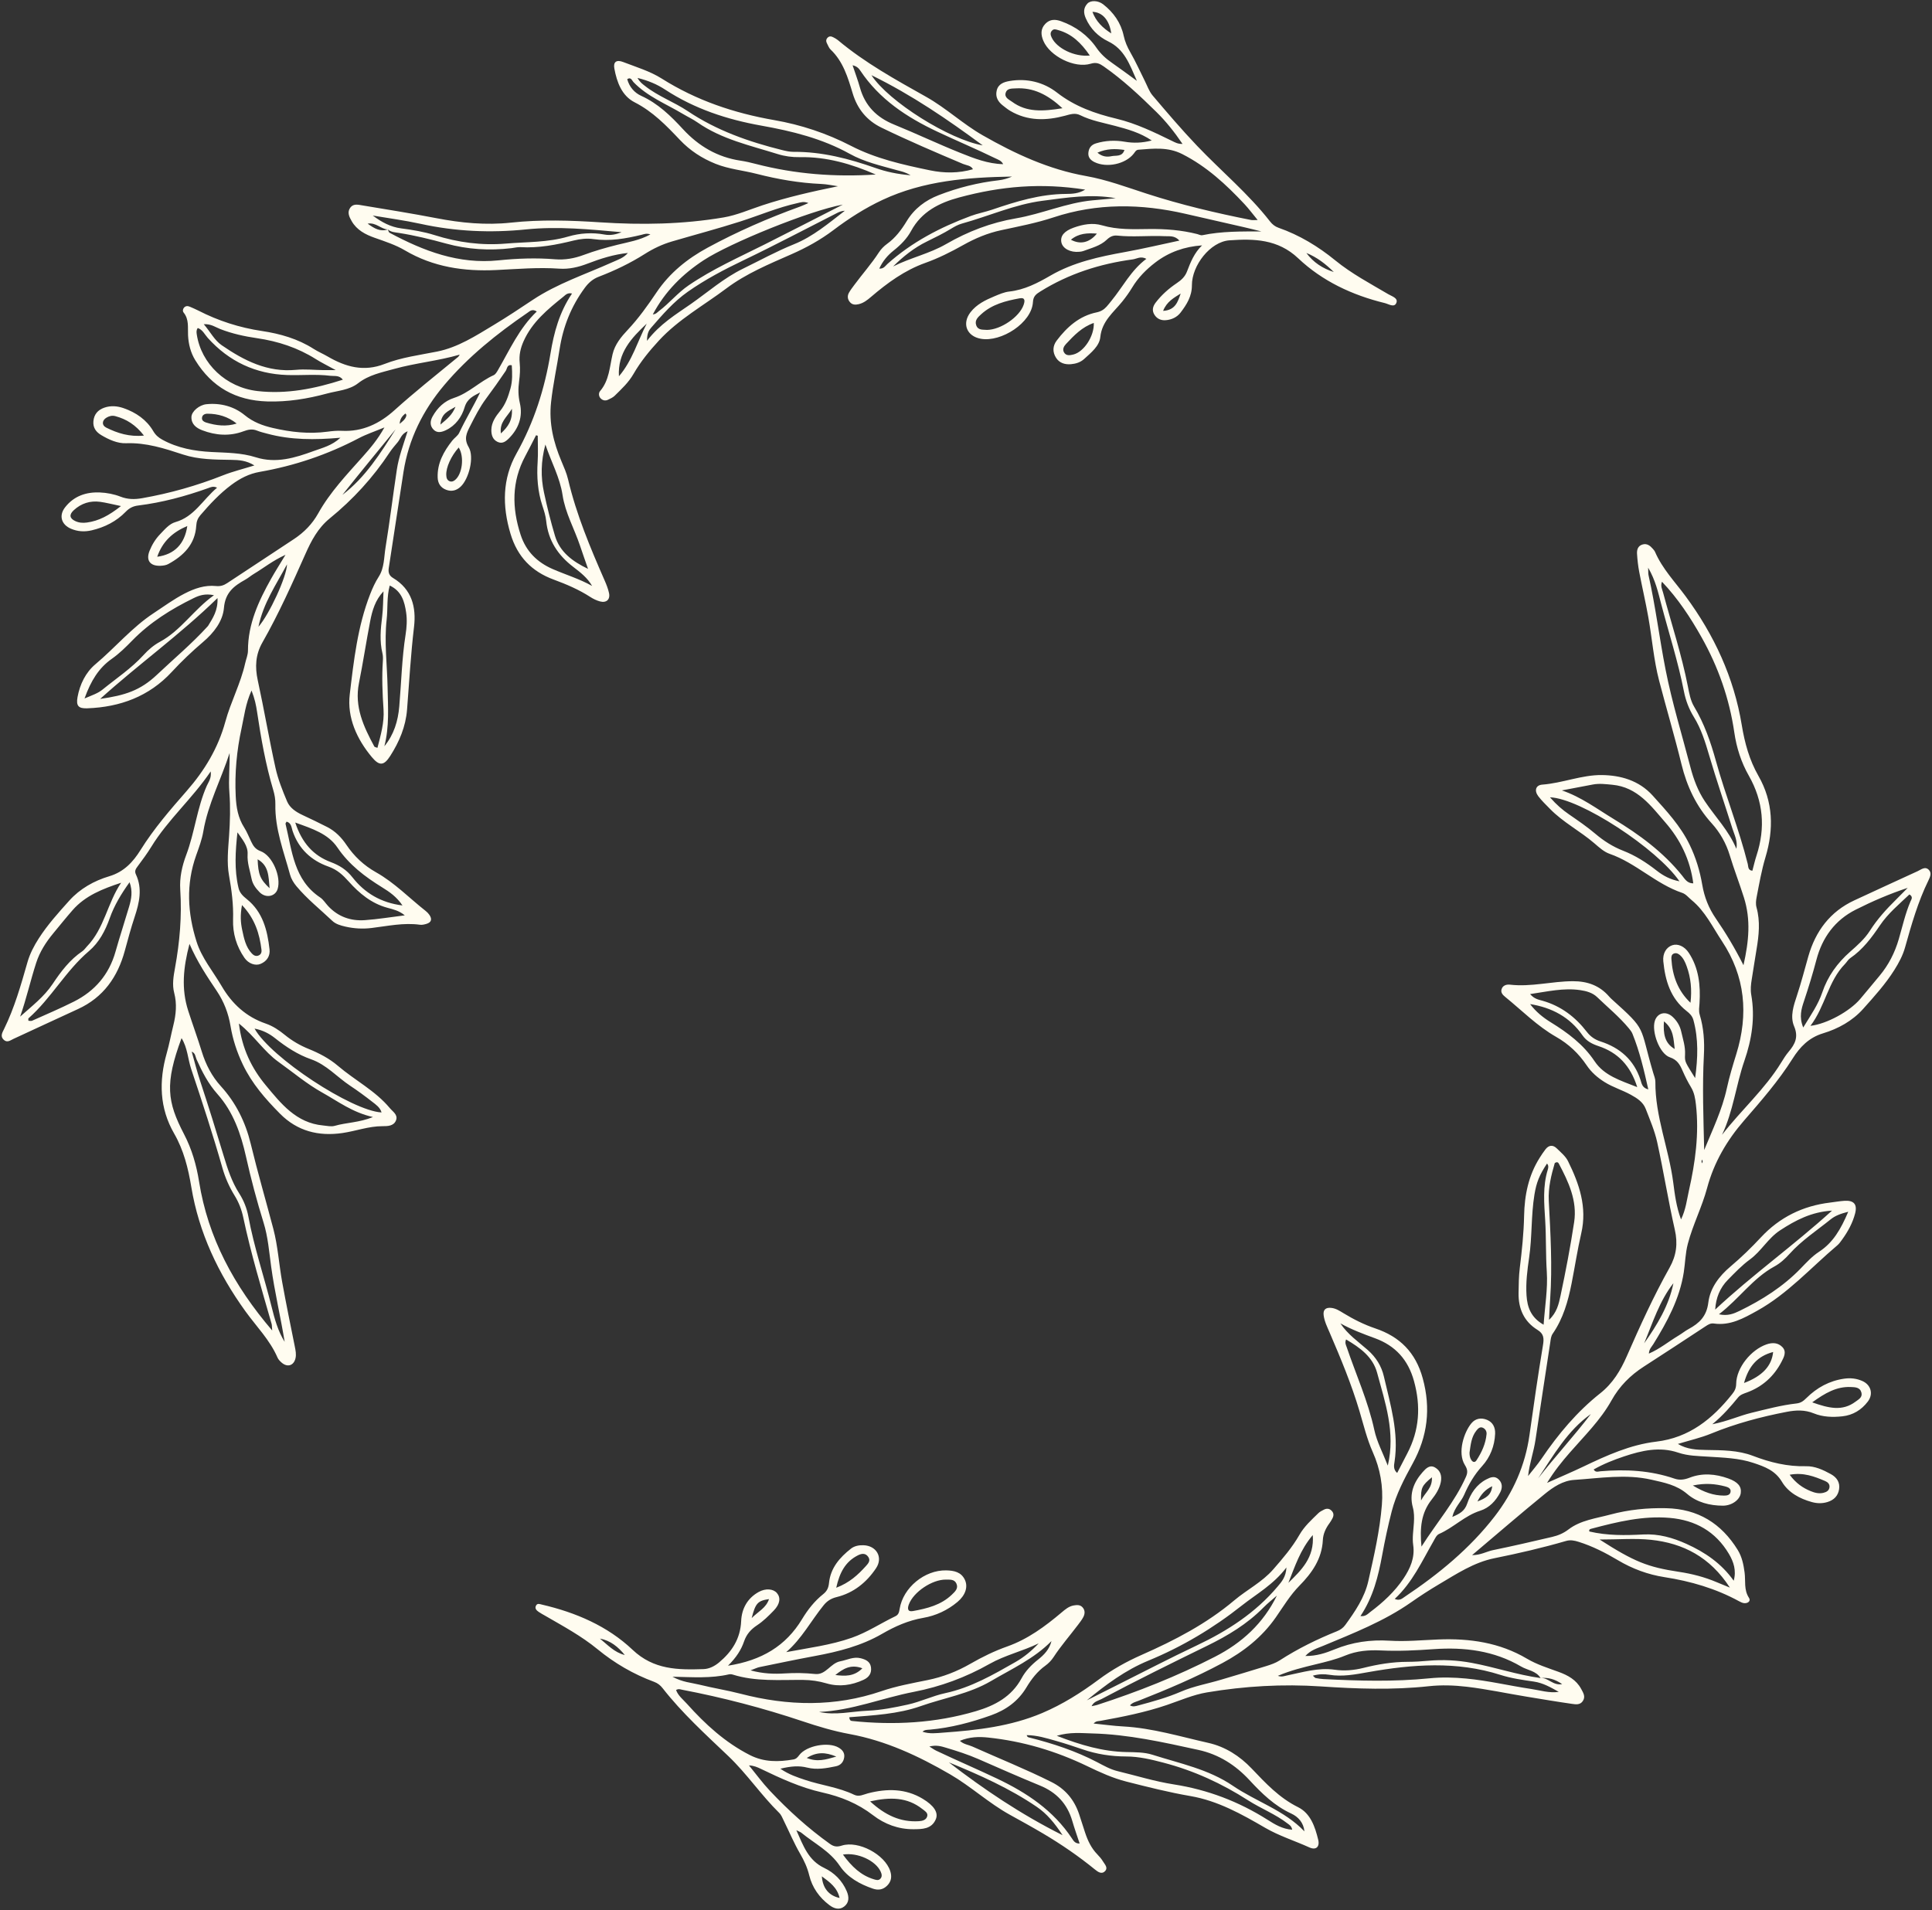<?xml version="1.0" encoding="UTF-8" standalone="no"?><svg xmlns="http://www.w3.org/2000/svg" xmlns:xlink="http://www.w3.org/1999/xlink" fill="#000000" height="663.8" preserveAspectRatio="xMidYMid meet" version="1" viewBox="-0.6 -0.4 671.2 663.8" width="671.2" zoomAndPan="magnify"><rect x="-0.6" y="-0.4" width="671.2" height="663.8" fill="#333333" stroke="none"/><g id="change1_1"><path d="M252.316,578.393c11.719-1.838,20.084-6.844,25.738-16.195c1.969-3.257,4.333-6.29,7.35-8.682 c1.303-1.033,1.836-2.198,2-3.841c0.523-5.226,3.709-8.88,7.631-11.955c1.2-0.941,2.758-1.238,4.34-1.187 c4.531,0.147,6.892,4.219,4.381,7.98c-3.313,4.963-7.835,8.597-13.696,10.037c-1.967,0.483-3.327,1.378-4.483,2.799 c-4.381,5.388-7.629,11.664-13.032,16.33c7.747-1.472,15.432-2.412,22.783-4.996c5.372-1.888,10.066-5.048,15.141-7.478 c1.099-0.526,1.294-1.397,1.481-2.554c1.198-7.406,8.686-13.535,16.17-13.38c2.7,0.056,5.234,0.545,6.507,3.31 c1.128,2.451,0.169,5.338-2.579,7.65c-3.452,2.904-7.551,4.79-11.889,5.538c-5.219,0.901-9.819,2.948-14.312,5.551 c-7.217,4.181-15.168,6.189-23.29,7.697c-6.435,1.194-12.844,2.535-19.255,3.853c-0.87,0.179-1.69,0.602-3.155,1.141 c4.34,1.184,8.165,1.303,11.987,1.061c3.513-0.223,6.986-0.156,10.492,0.205c3.713,0.382,5.284-3.765,8.702-4.415 c2.366-0.45,4.605-1.703,7.103-1.057c1.646,0.426,3.248,1.075,3.549,3.09c0.317,2.119-0.721,3.54-2.542,4.385 c-4.141,1.923-8.484,2.557-12.898,1.256c-2.671-0.788-5.346-1.18-8.098-1.202c-8.211-0.066-16.48,0.661-24.507-1.863 c-0.419-0.132-0.928-0.154-1.356-0.056c-6.158,1.409-12.409,0.972-19.555,0.801c3.485,1.933,6.568,2.07,9.446,2.785 c4.721,1.173,9.549,1.923,14.256,3.145c16.423,4.264,32.69,4.637,48.964-0.925c5.161-1.764,10.609-2.742,15.975-3.835 c5.289-1.078,10.204-2.976,14.864-5.664c4.092-2.36,8.326-4.43,12.795-6.013c7.158-2.536,13.148-6.966,18.877-11.805 c1.279-1.08,2.551-2.181,4.304-2.466c1.094-0.178,2.158-0.237,2.971,0.657c0.945,1.038,0.873,2.263,0.28,3.403 c-0.488,0.937-1.155,1.789-1.795,2.638c-2.844,3.772-5.964,7.331-8.559,11.299c-0.738,1.128-1.745,2.169-2.841,2.955 c-2.8,2.008-4.838,4.671-6.56,7.542c-2.896,4.829-7.141,7.853-12.306,9.698c-6.898,2.463-13.947,4.331-21.279,4.983 c-0.849,0.075-1.782-0.005-2.522,0.716c2.427,0.843,4.881,0.487,7.289,0.314c11.703-0.841,23.322-2.154,34.276-6.799 c7.057-2.993,13.511-7.059,19.614-11.608c4.689-3.495,9.693-6.279,15.006-8.625c11.447-5.053,22.464-10.772,32.135-18.932 c4.39-3.704,9.639-6.303,13.531-10.76c3.32-3.802,6.587-7.615,9.092-11.989c1.71-2.986,4.197-5.208,6.587-7.547 c0.53-0.518,1.25-0.863,1.922-1.21c0.874-0.45,1.754-0.46,2.539,0.243c0.955,0.854,0.954,1.838,0.367,2.884 c-0.296,0.528-0.589,1.066-0.95,1.55c-1.307,1.75-2.222,3.72-2.325,5.867c-0.315,6.559-3.798,11.469-8.144,15.885 c-3.245,3.298-5.589,7.244-8.19,10.981c-4.839,6.949-11.24,11.954-18.566,15.888c-9.404,5.05-19.225,9.197-29.145,13.113 c-0.963,0.38-2.031,0.564-2.973,1.585c1.051,0.625,2.025,0.269,2.918,0.03c5.001-1.34,9.984-2.714,14.762-4.775 c4.486-1.935,9.324-2.769,13.984-4.168c5.247-1.575,10.505-3.111,15.733-4.748c1.591-0.498,3.229-1.064,4.615-1.958 c6.298-4.064,12.977-7.354,19.918-10.139c1.162-0.466,2.133-1.141,2.875-2.163c3.414-4.702,6.719-9.54,8.01-15.264 c1.974-8.747,3.993-17.494,4.712-26.49c0.513-6.416-0.585-12.509-3.145-18.272c-2.059-4.636-3.21-9.485-4.639-14.296 c-2.773-9.333-6.517-18.332-10.362-27.274c-0.845-1.966-1.811-3.889-2.087-6.018c-0.253-1.952,0.723-2.801,2.707-2.569 c1.561,0.183,2.837,1.016,4.148,1.814c3.516,2.14,7.16,3.984,11.092,5.311c8.498,2.868,14.011,8.324,16.479,17.34 c2.876,10.505,1.665,20.197-3.467,29.549c-2.939,5.356-5.785,10.752-7.313,16.687c-1.29,5.008-2.369,10.08-3.306,15.168 c-1.357,7.372-3.119,14.573-7.552,21.213c1.762,0.241,2.6-0.809,3.46-1.452c4.414-3.305,8.487-7.083,11.527-11.64 c2.235-3.35,3.99-7.118,3.335-11.587c-0.369-2.519,0.09-5.167,0.246-7.753c0.11-1.83,0.108-3.59-0.388-5.418 c-1.27-4.682,0.351-8.695,3.436-12.183c1.103-1.247,2.456-2.667,4.309-1.591c1.897,1.102,2.435,2.975,1.977,5.145 c-0.488,2.313-1.757,4.232-3.165,6.012c-3.662,4.631-4.155,9.883-3.536,16.326c5.443-8.556,11.638-15.613,15.448-24.243 c0.677-1.534,0.582-2.574-0.353-4.07c-2.738-4.384-0.252-11.54,2.26-14.55c1.429-1.713,3.452-2.002,5.434-1.176 c2.05,0.854,2.885,2.687,2.797,4.832c-0.175,4.262-1.735,8.18-4.514,11.232c-2.734,3.003-4.676,6.362-6.238,9.97 c-1.086,2.508-3.338,4.344-4.121,7.697c2.588-1.108,4.285-2.026,5.182-4.668c1.173-3.456,3.187-6.586,6.659-8.387 c1.412-0.733,2.86-1.311,4.222-0.029c1.426,1.341,1.371,3.035,0.546,4.613c-1.529,2.925-3.759,5.317-6.93,6.32 c-5.338,1.688-9.219,5.841-14.234,8.045c-0.96,0.422-1.41,1.543-1.95,2.479c-4.02,6.973-7.337,14.406-13.503,20.106 c1.68,0.789,2.599-0.145,3.55-0.782c11.711-7.839,22.551-16.717,31.197-27.916c6.411-8.304,10.594-17.712,12.068-28.233 c1.458-10.407,2.961-20.811,4.681-31.177c0.397-2.392,0.348-3.981-1.902-5.37c-4.696-2.9-6.66-7.373-6.571-12.785 c0.048-2.894,0.069-5.807,0.421-8.673c0.744-6.056,1.381-12.11,1.506-18.216c0.145-7.12,1.512-13.932,5.371-20.063 c0.647-1.028,1.32-2.047,2.063-3.007c1.158-1.496,2.581-1.62,3.909-0.322c1.412,1.38,3.065,2.727,3.911,4.435 c3.903,7.883,6.702,15.991,4.603,25.064c-1.337,5.778-2.215,11.66-3.369,17.482c-1.218,6.146-2.915,12.135-6.528,17.377 c-0.658,0.955-0.704,1.964-0.862,3.011c-1.707,11.286-3.475,22.562-5.132,33.855c-0.617,4.204-2.091,8.18-2.587,12.634 c1.575-2.017,3.269-3.953,4.704-6.065c5.771-8.492,12.311-16.316,20.376-22.699c4.366-3.455,7.06-7.947,9.203-12.844 c4.58-10.465,9.305-20.857,14.891-30.828c2.349-4.192,2.896-8.35,1.812-13.129c-2.288-10.089-3.908-20.328-6.128-30.434 c-0.872-3.968-2.521-7.781-3.993-11.597c-0.922-2.389-3.018-3.713-5.199-4.912c-2.935-1.613-6.169-2.567-9.037-4.355 c-2.51-1.564-4.633-3.422-6.284-5.867c-2.77-4.102-6.252-7.397-10.6-9.874c-6.533-3.722-11.814-9.102-17.599-13.811 c-0.81-0.66-1.713-1.462-1.371-2.689c0.407-1.457,1.813-1.77,2.951-1.638c7.367,0.855,14.557-1.192,21.871-1.202 c5.031-0.007,9.264,1.499,12.58,5.352c0.298,0.346,0.63,0.666,0.969,0.972c12.349,11.111,9.384,8.774,14.328,25.523 c0.301,1.02,0.758,2.064,0.75,3.094c-0.091,12.049,4.673,23.228,6.205,34.984c0.544,4.176,1.05,8.379,2.708,12.847 c1.676-3.45,2.017-6.797,2.737-10c2.215-9.841,3.591-19.76,2.442-29.904c-0.245-2.165-0.574-4.161-1.723-6.053 c-1.105-1.818-2.064-3.74-2.916-5.691c-0.926-2.12-1.81-3.797-4.42-4.684c-3.602-1.224-6.413-8.945-5.213-12.673 c0.903-2.806,3.838-3.537,6.164-1.392c1.462,1.349,2.536,3.068,2.981,5.05c0.597,2.659,1.49,5.242,1.346,8.069 c-0.132,2.59,0.055,2.6,3.502,8.166c0.967-6.99,1.193-13.557-0.585-20.125c-0.401-1.48-1.29-2.324-2.379-3.177 c-5.604-4.391-7.433-10.592-8.092-17.278c-0.271-2.753,1.055-4.87,3.066-5.564c1.938-0.669,4.268,0.306,5.787,2.616 c3.513,5.341,4.106,11.346,3.73,17.52c-0.082,1.35-0.35,2.59,0.076,4.01c1.369,4.561,1.699,9.275,1.445,14.027 c-0.585,10.961-0.157,21.924,0.101,32.972c2.899-7.065,6.238-13.949,7.871-21.458c0.875-4.023,2.066-7.943,3.282-11.869 c4.287-13.835,3.141-26.998-4.994-39.277c-3.263-4.926-5.817-10.37-10.515-14.232c-1.058-0.869-2.01-2.093-3.23-2.503 c-9.202-3.088-16.108-10.407-25.273-13.587c-1.936-0.672-3.636-2.227-5.241-3.612c-4.961-4.281-10.898-7.299-15.499-12.031 c-1.381-1.421-2.84-2.794-4.031-4.365c-1.467-1.935-0.912-3.862,1.385-4.036c7.02-0.532,13.761-3.406,20.669-3.327 c6.429,0.073,12.882,1.8,17.704,7.154c4.799,5.328,9.641,10.504,12.825,17.08c2.16,4.46,3.555,9.078,4.372,13.889 c0.726,4.278,2.249,8.129,4.714,11.716c3.416,4.973,6.542,10.141,9.613,16.24c1.883-8.39,2.59-15.811,0.152-23.528 c-1.557-4.929-3.432-9.743-4.927-14.688c-1.252-4.139-3.388-7.924-6.247-11.073c-5.39-5.935-8.638-12.853-10.508-20.512 c-2.383-9.761-5.257-19.39-7.785-29.104c-1.868-7.182-2.445-14.693-3.746-22.031c-0.929-5.241-2.15-10.429-3.147-15.658 c-0.398-2.088-0.641-4.218-0.773-6.341c-0.088-1.411,0.288-2.786,1.913-3.258c1.553-0.45,2.625,0.408,3.565,1.485 c0.299,0.343,0.616,0.705,0.793,1.115c2.518,5.824,6.898,10.365,10.593,15.373c9.921,13.445,16.805,28.237,19.522,44.777 c1.024,6.234,2.644,12.16,5.789,17.652c5.178,9.043,5.363,18.553,2.443,28.282c-1.363,4.539-2.165,9.187-3.062,13.821 c-0.233,1.203-0.376,2.414-0.041,3.626c1.336,4.833,0.825,9.664,0.011,14.502c-0.581,3.457-1.094,6.925-1.661,10.385 c-0.298,1.816-0.5,3.641-0.182,5.461c1.377,7.87,0.2,15.455-2.381,22.917c-2.923,8.452-3.858,17.5-7.779,25.746 c6.67-8.635,14.898-15.853,20.581-25.152c0.792-1.296,1.61-2.599,2.586-3.756c2.219-2.63,3.468-5.096,1.878-8.827 c-1.468-3.444-0.155-7.238,0.998-10.71c1.489-4.482,2.651-9.048,3.946-13.581c2.5-8.756,7.549-15.557,16.013-19.474 c7.324-3.389,14.646-6.782,21.987-10.136c1.187-0.542,2.498-1.716,3.768-0.541c1.2,1.11,0.554,2.538-0.064,3.802 c-3.632,7.42-5.875,15.32-8.099,23.233c-0.787,2.801-2.162,5.372-3.709,7.831c-3.099,4.927-7.001,9.236-10.854,13.547 c-3.735,4.178-8.681,6.898-13.914,8.478c-4.98,1.504-8.075,4.801-10.581,8.772c-4.91,7.777-10.905,14.655-16.897,21.563 c-5.959,6.871-10.437,14.529-12.818,23.419c-1.767,6.598-4.946,12.726-6.697,19.38c-0.87,3.305-0.895,6.605-1.405,9.892 c-1.434,9.232-5.781,17.221-10.601,25.014c-0.553,0.894-1.426,1.619-1.527,3.251c3.893-1.676,6.965-4.273,10.358-6.296 c1.175-0.7,2.244-1.587,3.444-2.236c3.721-2.012,6.267-4.424,6.849-9.201c0.615-5.04,3.748-9.191,7.742-12.557 c3.729-3.143,7.218-6.544,10.556-10.125c6.47-6.942,14.533-10.921,23.976-12.057c1.66-0.199,3.311-0.503,4.976-0.614 c3.303-0.222,4.58,1.191,3.742,4.409c-0.849,3.263-2.461,6.221-4.438,8.959c-0.534,0.74-1.062,1.528-1.749,2.108 c-9.16,7.735-17.207,16.826-27.864,22.74c-4.695,2.606-9.341,5.236-15.019,4.416c-1.167-0.169-2.023,0.404-2.933,1.001 c-7.121,4.68-14.237,9.367-21.403,13.979c-4.701,3.026-8.476,6.816-11.227,11.756c-3.807,6.836-9.408,12.301-14.503,18.148 c-2.682,3.078-5.273,6.242-7.877,10.495c4.66-2.084,8.663-3.773,12.577-5.646c8.122-3.885,16.326-7.612,25.359-8.686 c11.449-1.361,19.511-7.889,26.354-16.484c0.841-1.057,1.393-2.022,1.413-3.615c0.072-5.599,5.185-11.853,10.548-13.698 c2.09-0.719,4.012-0.59,5.489,0.933c1.564,1.613,0.565,3.478-0.273,5.093c-2.631,5.072-6.634,8.695-11.999,10.671 c-1.168,0.43-2.273,0.741-3.098,1.739c-2.518,3.048-5.055,6.08-8.965,9.32c5.405-1.067,9.385-2.956,13.621-3.98 c5.182-1.253,10.326-2.648,15.628-3.243c1.516-0.17,2.416-0.862,3.43-1.869c3.654-3.63,7.999-6.018,13.17-6.748 c2.167-0.306,4.274-0.075,6.266,0.808c3.012,1.335,3.914,4.529,1.907,7.157c-2.209,2.893-5.129,4.711-8.839,5.118 c-3.387,0.372-6.804,0.251-9.916-1.021c-3.162-1.293-6.228-1.146-9.373-0.541c-8.984,1.727-17.781,4.072-26.28,7.556 c-3.632,1.489-7.516,2.362-11.578,3.604c3.213,1.911,6.531,2.039,9.834,2.092c5.498,0.088,11.076,0.069,16.243,2.046 c5.988,2.291,11.98,3.765,18.447,3.606c3.03-0.074,5.928,1.255,8.632,2.749c2.079,1.148,3.209,2.886,2.858,5.224 c-0.341,2.276-1.753,3.772-4.053,4.473c-1.836,0.56-3.625,0.501-5.406,0.011c-4.247-1.169-8.168-3.3-10.382-7.019 c-2.377-3.993-6.03-5.282-9.89-6.575c-5.118-1.715-10.476-1.844-15.796-2.187c-3.486-0.225-6.979-0.246-10.368-1.396 c-6.418-2.178-12.686-0.738-18.801,1.308c-3.577,1.197-7.125,2.589-10.565,4.539c0.637,1.159,1.612,0.688,2.354,0.625 c8.733-0.746,17.339-0.304,25.711,2.557c1.797,0.614,3.415,0.396,5.266-0.324c4.428-1.723,9-1.326,13.423,0.267 c3.395,1.223,4.652,2.829,4.339,5.1c-0.319,2.322-3.092,4.362-6.216,4.359c-4.549-0.004-9.001-1.172-12.37-4.055 c-3.715-3.18-8.039-3.966-12.42-4.968c-8.948-2.046-17.918-0.522-26.862,0.068c-3.916,0.258-7.253,2.473-10.184,4.861 c-8.37,6.82-16.54,13.886-25.29,21.279c2.984,0.017,5.041-1.283,7.272-1.738c6.86-1.401,13.683-2.991,20.503-4.583 c2.045-0.477,3.921-1.229,5.699-2.591c4.231-3.238,9.553-3.838,14.527-5.179c6.353-1.712,12.835-2.365,19.451-2.217 c11.048,0.248,19.144,5.283,24.847,14.521c1.472,2.384,2.018,5.113,2.376,7.817c0.392,2.961-0.318,6.024,1.534,8.831 c0.713,1.08-0.4,1.965-1.725,1.816c-0.584-0.066-1.17-0.354-1.7-0.643c-8.114-4.435-16.823-6.971-25.928-8.386 c-5.758-0.895-11.162-2.895-16.203-5.894c-4.321-2.571-8.782-4.855-13.623-6.375c-1.523-0.478-2.875-0.746-4.42-0.295 c-8.184,2.386-16.482,4.293-24.838,5.983c-7.158,1.448-13.169,5.457-19.317,9.093c-3.273,1.936-6.474,4.012-9.588,6.196 c-9.439,6.62-20.082,10.768-30.616,15.166c-2.025,0.846-4.272,1.428-6.178,3.523c3.882,0.04,7.085-1.038,10.115-2.282 c6.202-2.546,12.493-3.441,19.2-3.029c5.604,0.344,11.266-0.208,16.9-0.431c10.852-0.429,21.256,1.044,30.806,6.693 c3.415,2.02,7.233,3.207,10.957,4.563c3.204,1.167,6.145,2.755,7.841,5.919c0.708,1.321,1.632,2.678,0.564,4.244 c-0.959,1.406-2.485,1.137-3.766,0.954c-5.277-0.751-10.532-1.653-15.793-2.51c-6.915-1.126-13.765-2.618-20.736-3.436 c-4.416-0.518-8.804-0.663-13.222-0.183c-12.48,1.356-24.966,0.911-37.449,0.07c-13.288-0.895-26.512-0.119-39.606,2.078 c-4.746,0.796-9.301,2.798-13.903,4.366c-7.527,2.563-15.287,4.108-23.086,5.516c-0.718,0.13-1.539-0.01-2.374,0.934 c3.58,0.36,6.924,0.826,10.284,1.011c10.109,0.555,19.756,3.511,29.536,5.705c5.894,1.322,10.924,4.542,15.127,8.964 c4.827,5.078,9.555,10.151,16.062,13.372c4.34,2.149,5.918,6.819,7.012,11.333c0.597,2.464-0.76,3.71-3.042,2.675 c-5.122-2.324-10.524-4.001-15.421-6.849c-8.175-4.753-16.451-9.377-25.922-11.007c-7.516-1.293-14.884-3.156-22.26-5.033 c-4.757-1.211-9.159-3.223-13.559-5.346c-10.919-5.268-22.414-8.696-34.49-9.958c-3.166-0.331-6.4-0.267-9.8,1.14 c1.346,1.245,2.971,1.364,4.346,1.981c9.162,4.107,18.492,7.834,27.48,12.338c4.777,2.394,7.882,6.1,9.575,11.082 c0.736,2.165,1.392,4.356,2.118,6.525c0.925,2.766,2.142,5.367,4.216,7.502c0.74,0.762,1.455,1.585,1.997,2.49 c0.591,0.987,1.783,2.123,0.793,3.264c-1.194,1.375-2.542,0.384-3.601-0.477c-5.677-4.622-11.695-8.753-17.987-12.478 c-3.798-2.248-7.665-4.384-11.531-6.515c-7.361-4.056-13.549-9.858-20.785-14.062c-10.956-6.365-22.336-11.692-34.978-14.012 c-5.514-1.012-10.952-2.647-16.279-4.432c-13.738-4.605-27.712-8.251-41.935-10.971c-0.584-0.112-1.166-0.401-2.02,0.116 c0.725,2.002,2.461,3.317,3.801,4.814c6.328,7.068,13.241,13.405,21.826,17.78c4.942,2.519,9.939,2.426,15.122,1.533 c0.951-0.164,1.432-0.695,2.035-1.498c2.529-3.367,10.217-4.728,13.737-2.598c1.235,0.748,2.119,1.763,1.889,3.358 c-0.247,1.71-1.281,2.776-2.917,3.112c-3.286,0.674-6.581,1.295-9.955,0.446c-2.828-0.711-5.643-0.498-9.308,0.397 c3.074,2.079,5.861,2.966,8.612,3.889c5.625,1.888,11.623,2.547,17.032,5.161c1.715,0.829,3.237-0.103,4.843-0.515 c6.549-1.678,12.967-1.705,18.982,1.916c3.868,2.329,5.516,4.772,4.541,7.093c-1.459,3.473-4.746,3.459-7.785,3.478 c-5.205,0.032-9.991-1.753-14.006-4.85c-5.328-4.11-11.251-6.489-17.709-7.938c-7.476-1.678-14.393-4.874-21.258-8.174 c-1.209-0.581-2.431-1.135-4.154-1.212c2.413,2.951,4.663,6.055,7.272,8.822c6.389,6.776,13.262,13.026,20.863,18.458 c1.412,1.009,2.504,1.091,4.131,0.579c5.778-1.818,14.919,3.095,16.796,8.809c0.627,1.908,0.422,3.608-1.012,5.064 c-1.428,1.449-3.081,1.749-5.027,1.082c-4.584-1.571-8.811-3.938-11.484-7.92c-3.454-5.145-8.816-7.778-13.351-11.497 c-0.308-0.253-0.723-0.374-1.73-0.877c2.452,5.47,4.166,10.492,9.693,13.112c3.457,1.639,6.229,4.373,7.803,8.053 c0.853,1.994,0.933,3.971-0.912,5.377c-1.705,1.3-3.566,0.64-5.084-0.5c-3.514-2.64-5.998-6.132-7.028-10.384 c-0.659-2.717-1.764-5.075-3.15-7.473c-2.128-3.681-3.786-7.633-5.671-11.456c-0.468-0.949-0.868-2.024-1.596-2.74 c-6.306-6.208-11.25-13.617-17.675-19.737c-7.946-7.567-16.09-14.963-22.88-23.66c-0.748-0.958-1.676-1.692-2.891-2.141 c-7.202-2.661-13.764-6.482-19.686-11.35c-5.569-4.577-11.875-7.965-18.062-11.557c-0.79-0.459-1.608-0.876-2.357-1.394 c-0.766-0.53-1.497-1.212-0.921-2.246c0.475-0.852,1.271-0.478,2.014-0.305c11.763,2.733,22.774,7.429,31.519,15.717 c7.337,6.953,15.788,6.998,24.65,6.701c1.956-0.066,3.84-1.024,5.38-2.31c4.485-3.748,7.414-8.256,7.682-14.387 c0.188-4.289,2.151-7.912,6.07-10.098c2.427-1.353,5.071-1.118,6.336,0.345c1.392,1.611,1.126,3.817-1.066,6.092 c-1.792,1.86-3.678,3.718-5.818,5.128c-2.163,1.425-3.666,3.154-4.489,5.541C256.899,572.886,255.218,575.521,252.316,578.393z M534.676,582.701c2.563-0.255,4.193,2.693,7.439,2.095c-2.577-1.777-4.916-2.367-7.5-2.111c-1.544-2.525-4.503-2.677-6.76-4.004 c-9.422-5.537-19.724-6.787-30.4-6.036c-6.078,0.428-12.155,0.742-18.251,0.449c-4.287-0.206-8.458,0.109-12.527,1.803 c-3.219,1.34-6.644,2.155-10.054,2.987c-4.348,1.06-8.733,2.09-13.286,4.037c1.399,0.481,2.234,0.062,3.113-0.116 c5.496-1.113,10.918-2.831,16.654-2.012c3.358,0.479,6.691,0.19,9.963-0.631c5.033-1.263,10.109-2.104,15.318-2.112 c2.431-0.003,4.869-0.158,7.291-0.376c5.038-0.453,10.05-0.18,14.996,0.734C518.72,578.895,526.507,581.584,534.676,582.701z M576.79,201.737c-0.586,1.522,0.071,2.606,0.381,3.763c2.906,10.871,6.456,21.57,8.624,32.639c0.465,2.375,0.92,4.927,2.132,6.947 c3.569,5.947,5.784,12.362,7.617,18.978c3.331,12.019,8.019,23.621,11.047,35.738c0.219,0.875,0.011,2.218,1.608,2.355 c0.477-1.771,0.871-3.553,1.437-5.279c3.159-9.642,2.382-18.858-2.668-27.734c-2.656-4.668-4.275-9.71-5.054-15.069 c-1.704-11.717-5.556-22.699-11.378-33.047C586.652,214.126,582.354,207.592,576.79,201.737z M628.371,356.056 c5.71-0.658,13.646-5.047,17.276-9.318c2.264-2.664,4.469-5.377,6.713-8.058c3.164-3.781,5.332-8.049,6.711-12.795 c1.269-4.37,2.253-8.835,4.05-13.052c0.269-0.63,1.067-1.609-0.373-2.435c-3.572,3.398-7.408,6.567-10.233,10.745 c-2.897,4.285-5.963,8.415-10.328,11.388c-0.726,0.494-1.177,1.376-1.812,2.024C634.473,340.577,633.55,349.232,628.371,356.056z M602.631,294.541c0.533-2.663-0.675-4.843-1.394-7.116c-2.66-8.405-5.52-16.749-8.005-25.205c-1.379-4.691-2.785-9.314-5.37-13.495 c-1.7-2.75-2.831-5.741-3.445-8.881c-2.018-10.318-5.265-20.313-7.923-30.462c-1.049-4.004-1.953-8.138-4.509-12.525 c0.067,1.436,0.007,2.048,0.135,2.619c2.431,10.839,3.778,21.879,5.911,32.755c2.25,11.474,5.724,22.708,8.669,34.045 c1.078,4.151,2.607,8.184,4.964,11.721C595.326,283.491,600.054,288.264,602.631,294.541z M542.004,274.25 c6.695,2.253,12.185,6.408,17.99,9.928c8.878,5.384,17.209,11.476,23.793,19.668c0.951,1.183,1.776,2.715,3.88,2.701 c-1.079-8.256-4.567-15.242-9.671-21.12c-4.991-5.748-9.688-12.32-18.46-13.142c-2.294-0.215-4.506-0.513-6.773-0.083 C549.175,272.884,545.59,273.568,542.004,274.25z M452.571,635.955c-0.3-3.012-2.138-5.062-4.581-6.188 c-5.832-2.69-10.247-7.007-14.503-11.605c-4.871-5.263-10.669-8.961-17.77-10.511c-12.189-2.66-24.367-5.405-36.91-5.723 c-3.786-0.096-7.641-0.553-12.274,0.818c8.388,3.265,16.033,5.486,24.205,5.654c3.031,0.062,6.218,0.031,9.048,0.937 c9.499,3.041,19.401,4.979,27.913,10.774C435.801,625.626,445.536,628.601,452.571,635.955z M625.864,356.63 c2.679-4.381,5.195-7.978,6.612-12.181c1.897-5.628,5.246-10.238,9.677-14.14c2.515-2.215,5.064-4.457,6.873-7.3 c2.557-4.019,5.715-7.49,9.08-10.808c1.366-1.347,2.702-2.725,4.052-4.089c-6.328,2.09-12.277,4.662-18.055,7.573 c-7.208,3.632-11.612,9.662-13.649,17.397c-1.278,4.851-2.739,9.633-4.33,14.391C625.24,350.111,624.349,352.923,625.864,356.63z M465.066,459.441c2.538,3.851,6.22,6.356,9.507,9.254c2.871,2.532,4.779,5.593,5.606,9.197c2.238,9.75,5.262,19.417,3.696,29.669 c-0.169,1.106-0.521,2.631,0.921,3.854c1.258-2.434,2.361-4.595,3.488-6.743c4.242-8.084,4.782-16.412,2.348-25.212 c-2.045-7.393-6.472-12.26-13.537-14.848C472.991,463.111,468.912,461.582,465.066,459.441z M572.037,378.142 c-1.502-6.711-2.999-13.158-5.503-19.338c-0.279-0.689-0.777-1.311-1.259-1.893c-3.304-3.987-7.309-7.269-11.022-10.843 c-1.588-1.528-3.761-2.114-5.837-2.421c-5.775-0.854-11.374,0.487-17.442,1.374c1.461,1.713,2.947,1.928,4.364,2.332 c6.369,1.814,11.363,5.622,15.354,10.803c1.26,1.635,2.777,2.686,4.75,3.323c6.76,2.184,11.591,6.4,13.88,13.328 C569.712,375.982,569.833,377.612,572.037,378.142z M364.693,569.839c-6.054,6.139-13.767,9.64-21.004,13.889 c-7.596,4.461-16.275,5.836-24.423,8.71c-7.964,2.809-16.463,3.193-24.807,3.867c0.095,1.162,0.566,1.255,1.004,1.301 c14.538,1.508,28.909,0.752,42.985-3.412c6.579-1.947,12.384-5.01,15.862-11.437c1.367-2.526,3.393-4.639,5.715-6.472 C362.102,574.643,363.99,572.72,364.693,569.839z M448.327,635.388c-0.272-1.335-0.98-1.674-1.575-2.136 c-4.233-3.283-9.272-5.207-13.727-8.062c-9.157-5.87-18.843-10.326-29.377-13.087c-4.287-1.124-8.54-2.154-12.972-2.164 c-5.222-0.012-10.291-0.795-15.232-2.497c-3.012-1.038-6.043-2.035-9.107-2.904c-3.32-0.941-6.641-1.991-10.238-2.016 c0.197,0.756,0.626,0.765,1.022,0.866c8.114,2.053,16.024,4.646,23.475,8.546c2.275,1.191,4.538,2.485,7.076,3.1 c6.498,1.574,12.93,3.575,19.514,4.604c11.779,1.841,22.561,5.953,32.595,12.304C442.287,633.526,444.894,635.151,448.327,635.388z M601.711,548.868c0.98-3.516-0.017-6.544-1.661-9.317c-4.621-7.798-11.657-11.757-20.589-12.521 c-9.271-0.794-18.144,1.368-26.985,3.71c-0.4,0.106-1.209,0.204-0.904,1.021c6.228,1.458,12.482,1.359,18.708,1.032 c5.356-0.281,10.227,1.112,15.004,3.266C591.747,538.973,597.44,542.852,601.711,548.868z M641.499,420.653 c-2.767,0.71-4.548,1.392-6.098,2.641c-4.849,3.908-10.098,7.333-14.306,12.016c-1.526,1.698-3.235,3.265-5.253,4.365 c-7.476,4.077-12.218,11.196-19.261,16.61c3.049,0.669,5.165-0.21,7.139-1.17c7.84-3.811,15.153-8.442,21.256-14.747 c2.021-2.087,3.97-4.234,6.41-5.824C636.205,431.403,638.919,426.747,641.499,420.653z M537.555,458.211 c2.729-2.51,3.394-5.578,3.995-8.403c1.8-8.471,3.429-16.991,4.729-25.552c1.129-7.435-1.961-13.982-5.336-20.346 c-0.185-0.349-0.578-0.738-1.401-0.163c-1.196,4.096-2.317,8.513-2.078,13.071c0.596,11.364,1.266,22.719,0.487,34.101 C537.796,453.174,537.704,455.435,537.555,458.211z M555.113,534.549c12.011,7.711,16.684,9.589,27.583,11.23 c4.524,0.681,8.913,1.818,13.129,3.606c1.201,0.51,2.413,0.993,4.553,1.872c-6.918-10.659-16.236-15.417-27.406-16.605 C567.43,534.062,561.772,534.549,555.113,534.549z M455.497,581.861c0.523,0.453,0.721,0.767,0.971,0.816 c0.884,0.173,1.783,0.318,2.682,0.364c12.298,0.627,24.591,0.967,36.88-0.266c4.238-0.425,8.471-0.319,12.743,0.083 c7.589,0.713,14.981,2.492,22.489,3.607c3.183,0.473,6.321,1.518,9.672,1.021c-2.765-1.541-5.421-3.103-8.641-3.571 c-3.901-0.567-7.867-1.123-11.603-2.317c-15.248-4.872-30.581-3.692-45.939-0.969c-4.504,0.799-8.927,1.67-13.535,0.922 C459.441,581.262,457.576,581.273,455.497,581.861z M443.005,554.036c-1.566,1.379-3.224,2.667-4.682,4.152 c-5.635,5.738-12.454,9.817-19.552,13.286c-12.299,6.011-24.57,12.066-36.657,18.49c-1.166,0.619-2.675,0.812-3.489,2.498 c0.831-0.183,1.419-0.262,1.973-0.442c14.068-4.558,27.768-9.986,40.941-16.761C430.871,570.459,438.254,563.731,443.005,554.036z M536.842,403.918c-2.66,3.994-3.676,6.606-4.357,10.763c-1.186,7.237-0.785,14.606-1.84,21.848 c-0.639,4.383-1.204,8.762-0.913,13.198c0.269,4.1,1.513,7.685,5.935,10.182c0.448-6.447,1.492-12.49,1.104-18.439 c-0.388-5.941-0.191-11.872-0.552-17.794c-0.361-5.925-0.913-11.849,0.904-17.67C537.323,405.368,537.46,404.546,536.842,403.918z M595.278,454.656c12.835-12.022,27.16-22.196,40.585-34.388c-7.156,0.428-12.685,3.355-18.045,6.853 c-4.153,2.71-6.516,7.221-10.454,10.101c-2.844,2.08-5.248,4.612-7.695,7.105C596.92,447.128,595.526,450.566,595.278,454.656z M283.953,594.463c5.729,1.263,11.276-0.193,16.878-0.429c4.73-0.199,9.299-1.115,13.915-2.125 c4.487-0.983,8.615-3.027,13.028-3.976c8.942-1.923,16.656-6.392,24.432-10.827c2.998-1.71,5.619-3.9,8.048-6.477 c-5.574,2.724-11.686,4.096-17.058,7.135c-8.284,4.687-17.004,7.916-26.369,9.73C305.828,589.623,295.303,593.985,283.953,594.463z M374.478,640.174c-0.877-2.677-1.792-5.223-2.546-7.816c-1.736-5.971-5.492-9.97-11.253-12.329 c-7.175-2.939-14.267-6.084-21.374-9.19c-3.636-1.589-7.402-2.792-11.191-3.928c-1.676-0.502-3.382-1.051-5.84-0.436 c1.107,0.682,1.692,1.121,2.339,1.429c7,3.327,14.128,6.371,21.132,9.7c10.369,4.927,19.599,11.065,26.061,20.806 C372.329,639.198,372.891,640.239,374.478,640.174z M537.879,276.647c2.298,2.63,4.34,4.353,6.585,5.908 c3.117,2.159,6.274,4.298,9.157,6.748c2.937,2.495,6.091,4.51,9.66,5.899c4.285,1.667,8.098,4.117,11.697,6.937 c2.261,1.771,4.724,3.096,7.887,3.695C575.148,294.538,548.457,277.009,537.879,276.647z M376.96,590.431 c3.483-1.752,6.963-3.51,10.449-5.254c9.232-4.619,18.391-9.392,27.721-13.804c10.701-5.06,20.432-11.345,28.129-20.478 c1.41-1.673,2.891-3.325,3.065-6.636c-4.551,6.006-10.362,9.165-15.471,13.209c-9.973,7.893-20.782,14.342-32.477,19.161 C390.374,579.928,383.599,584.972,376.96,590.431z M467.044,465.029c-0.492,1.222-0.054,1.887,0.182,2.584 c3.253,9.612,7.47,18.88,9.634,28.889c0.897,4.149,3,8.038,4.678,12.362c2.72-11.572-0.919-21.896-3.713-32.257 C476.336,471.087,471.896,467.881,467.044,465.029z M530.981,348.5c1.998,2.658,4.463,4.653,7.186,6.332 c5.869,3.621,11.286,7.641,15.225,13.538c3.345,5.008,8.94,6.659,14.804,8.98c-2.381-7.532-6.778-12.032-13.437-14.245 c-2.25-0.748-4.202-1.754-5.57-3.733C544.784,353,538.503,349.708,530.981,348.5z M329.047,611.983 c12.163,9.361,24.909,17.988,39.505,25.306c-2.79-4.257-5.473-7.475-8.997-9.873C350.1,620.984,339.715,616.353,329.047,611.983z M328.039,548.477c-4.773-0.077-11.298,4.291-12.907,8.654c-0.496,1.347-0.465,2.619,1.411,2.281 c4.935-0.888,9.793-2.084,13.571-5.728c1.077-1.039,2.355-2.16,1.524-3.89C330.919,548.302,329.392,548.508,328.039,548.477z M301.69,625.539c5.241,4.798,10.522,7.293,16.96,6.884c1.26-0.08,2.581-0.44,2.895-1.779c0.274-1.169-0.9-1.811-1.712-2.453 C314.583,624.047,308.692,623.982,301.69,625.539z M628.985,486.885c5.738,2.039,10.462,3.195,15.055-0.239 c1.069-0.799,2.482-1.483,2.037-3.163c-0.496-1.87-2.196-1.86-3.678-1.924C637.456,481.343,633.501,483.634,628.985,486.885z M586.695,348.034c0.52-4.442,0.147-8.647-1.328-12.686c-0.518-1.419-1.13-2.82-2.323-3.861c-0.611-0.533-1.273-0.839-2.066-0.57 c-0.899,0.305-0.956,1.166-0.915,1.874C580.407,338.671,582.312,343.894,586.695,348.034z M292.244,644.029 c3.058,4.173,6.26,7.252,10.827,8.607c0.719,0.214,1.504,0.453,2.129-0.166c0.766-0.759,0.535-1.68,0.159-2.517 C303.663,646.175,297.361,643.174,292.244,644.029z M289.916,551.309c4.642-1.767,7.574-4.509,10.294-7.522 c0.799-0.885,1.722-1.883,0.843-3.188c-0.966-1.434-2.337-1.202-3.63-0.545C293.055,542.274,291.085,546.067,289.916,551.309z M621.152,512.041c2.184,2.958,4.545,4.56,7.252,5.678c1.416,0.585,2.885,0.979,4.448,0.608c1.115-0.265,2.036-0.785,2.142-2.036 c0.089-1.056-0.667-1.704-1.515-2.064C629.73,512.635,625.945,511.152,621.152,512.041z M509.933,504.334 c-0.011,0.933,0.109,1.814,0.631,2.601c0.544,0.82,1.266,0.891,1.773,0.113c1.818-2.787,3.208-5.771,3.51-9.141 c0.087-0.97-0.436-1.816-1.299-2.202c-1.007-0.45-1.693,0.309-2.257,1.021C510.521,498.957,510.336,501.686,509.933,504.334z M570.603,466.369c4.505-6.393,8.583-13.043,10.163-20.89C575.893,451.694,573.589,459.178,570.603,466.369z M533.775,513.283 c5.924-7.598,12.463-14.694,18.314-22.341C543.937,496.727,539.128,505.24,533.775,513.283z M605.292,480.164 c6.421-2.43,9.629-5.948,10.117-10.777C609.997,470.823,606.951,474.22,605.292,480.164z M446.999,549.605 c4.435-4.383,9.112-8.75,8.466-16.603C451.034,538.225,449.258,543.99,446.999,549.605z M587.507,515.778 c3.976,2.389,7.226,3.492,10.816,3.508c0.965,0.004,2.004-0.133,2.26-1.132c0.352-1.378-0.912-1.822-1.866-2.068 C595.346,515.218,591.931,514.852,587.507,515.778z M289.61,581.629c3.227,0.402,6.473,0.616,9.385-2.333 C294.944,577.758,292.262,579.508,289.61,581.629z M581.213,364.106c-0.452-3.337-0.266-6.882-3.742-9.611 C577.196,358.776,577.677,362.056,581.213,364.106z M284.919,651.587c0.292,4.101,2.455,6.732,6.16,7.511 C290.281,655.491,287.685,653.63,284.919,651.587z M279.666,610.439c3.641,1.489,6.494,0.629,10.281-0.468 C286.04,608.354,283.148,608.354,279.666,610.439z M266.562,555.252c-3.905,0.565-4.697,1.409-6.017,6.593 C262.852,559.52,265.552,558.34,266.562,555.252z M496.856,512.925c-3.502,2.913-3.859,3.646-3.763,8.055 C494.509,518.169,497.096,516.657,496.856,512.925z M216.462,574.68c-2.296-2.807-4.968-5.031-8.642-5.705 C210.509,571.172,212.907,573.821,216.462,574.68z M517.812,516.024c-2.476,1.227-3.796,2.725-5.136,5.307 C515.58,520.166,517.475,519.189,517.812,516.024z M590.92,403.318c-0.039-0.269-0.077-0.537-0.116-0.806 c-0.091,0.173-0.241,0.34-0.258,0.52c-0.024,0.262,0.048,0.533,0.078,0.801C590.722,403.662,590.818,403.49,590.92,403.318z M217.535,87.501c-4.869,0.498-9.483,1.958-14.001,3.701c-3.183,1.228-6.449,1.989-9.826,1.751 c-7.331-0.516-14.618,0.129-21.923,0.479c-11.159,0.534-21.868-1.023-31.707-6.832c-3.271-1.931-6.932-3.102-10.523-4.376 c-3.189-1.131-6.175-2.657-7.971-5.773c-0.863-1.498-1.651-3.077-0.504-4.683c1.069-1.496,2.774-1.038,4.235-0.795 c8.565,1.427,17.145,2.787,25.668,4.434c8.588,1.66,17.211,2.492,25.909,1.552c10.364-1.119,20.71-0.785,31.064-0.106 c14.339,0.941,28.651,0.703,42.825-1.7c4.604-0.78,9.014-2.737,13.494-4.215c8.539-2.816,17.273-4.782,26.266-6.624 c-1.931-0.274-3.855-0.71-5.794-0.792c-7.653-0.324-15.141-1.634-22.543-3.528c-4.712-1.206-9.592-1.63-14.181-3.466 c-4.766-1.908-8.909-4.61-12.417-8.317c-4.716-4.983-9.411-9.846-15.727-13.063c-4.443-2.263-6.186-6.993-7.052-11.77 c-0.409-2.256,0.738-3.127,3.04-2.239c4.542,1.752,9.345,3.187,13.41,5.751c12.059,7.607,25.118,12.007,39.093,14.441 c9.284,1.617,18.227,4.576,26.721,8.967c8.557,4.424,17.973,6.533,27.367,8.48c4.984,1.033,9.98,1.051,14.959-0.373 c-0.719-1.351-2.226-1.327-3.43-1.836c-9.53-4.03-19.045-8.092-28.355-12.616c-5.105-2.481-8.368-6.515-9.989-11.88 c-1.679-5.559-3.304-11.112-7.718-15.295c-0.528-0.5-0.792-1.285-1.154-1.951c-0.385-0.709-0.522-1.417,0.104-2.091 c0.646-0.695,1.361-0.526,2.066-0.156c0.537,0.282,1.087,0.574,1.548,0.96c9.385,7.879,20.064,13.751,30.674,19.715 c6.932,3.896,12.746,9.426,19.623,13.353c11.27,6.435,22.929,11.852,35.905,14.159c7.175,1.276,14.071,3.854,21.025,6.11 c11.881,3.854,24.033,6.73,36.286,9.159c0.562,0.111,1.166,0.014,2.32,0.014c-1.737-2.107-3.078-3.922-4.61-5.559 c-6.37-6.809-13.139-13.071-21.601-17.358c-4.992-2.529-10.045-1.912-15.196-1.509c-0.878,0.069-1.157,0.748-1.632,1.355 c-2.861,3.659-9.378,5.042-13.649,2.949c-1.299-0.637-2.261-1.602-2.122-3.2c0.145-1.669,0.956-2.799,2.653-3.314 c3.283-0.996,6.651-1.138,9.956-0.568c3.061,0.529,5.993,0.453,9.405-0.429c-4.069-2.734-8.391-3.919-12.679-5.061 c-4.112-1.095-8.327-1.82-12.18-3.733c-1.825-0.907-3.518-0.279-5.299,0.196c-6.525,1.741-12.946,1.879-19.003-1.696 c-0.913-0.539-1.746-1.221-2.583-1.879c-1.68-1.318-2.634-2.974-2.117-5.177c0.549-2.339,2.54-2.987,4.481-3.318 c6.032-1.027,11.82,0.408,16.456,4.018c6.231,4.853,13.243,7.304,20.688,9.088c6.862,1.644,13.159,4.724,19.454,7.794 c0.943,0.46,1.835,0.988,3.48,0.963c-2.877-4.238-5.77-7.841-9.071-11.091c-5.76-5.67-11.655-11.192-18.309-15.841 c-1.434-1.002-2.557-1.534-4.523-0.937c-5.611,1.704-14.186-2.619-16.442-7.95c-0.884-2.088-1.041-4.146,0.704-5.941 c1.612-1.658,3.509-1.577,5.498-0.859c5.017,1.81,9.23,4.845,12.226,9.185c1.53,2.216,3.346,3.837,5.476,5.31 c2.625,1.815,5.177,3.736,8.586,6.209c-2.579-5.896-4.363-11.013-9.97-13.721c-3.455-1.668-6.194-4.38-7.796-8.053 c-0.811-1.859-0.833-3.582,0.586-5.085c1.124-1.191,3.697-1.124,5.487,0.275c3.579,2.798,6.127,6.402,7.098,10.866 c0.465,2.138,1.271,3.981,2.352,5.857c1.82,3.157,3.298,6.511,4.943,9.771c0.888,1.76,1.543,3.734,2.788,5.201 c5.023,5.916,10.062,11.836,15.415,17.45c8.413,8.823,17.852,16.656,25.389,26.33c0.761,0.977,1.721,1.738,2.906,2.151 c7.274,2.541,13.774,6.482,19.698,11.317c5.709,4.659,12.169,8.069,18.459,11.779c1.249,0.737,3.47,1.334,2.792,3.005 c-0.718,1.77-2.656,0.409-4.011,0.078c-11.289-2.756-21.685-7.609-30.096-15.572c-7.072-6.695-15.415-6.825-23.867-6.237 c-6.657,0.463-13.074,8.704-13.054,15.621c0.011,3.817-1.817,6.696-3.929,9.473c-1.218,1.601-3.08,2.491-5.137,2.657 c-1.616,0.13-3.01-0.429-3.929-1.852c-0.972-1.504-0.6-2.939,0.39-4.239c2.051-2.691,4.564-4.911,7.359-6.791 c1.558-1.048,2.85-2.225,3.538-4.039c1.239-3.265,2.554-6.504,5.234-9.075c-6.106,0.423-11.509,2.325-16.251,5.955 c-3.172,2.428-5.967,5.261-8.03,8.692c-1.029,1.711-2.18,3.303-3.42,4.846c-3.048,3.793-7.077,6.782-7.647,12.362 c-0.322,3.154-3.214,5.425-5.595,7.603c-1.3,1.189-2.923,1.682-4.595,1.828c-2.071,0.181-4.022-0.386-5.192-2.231 c-1.253-1.978-1.2-4.094,0.243-5.997c3.581-4.722,7.872-8.546,13.862-9.783c1.486-0.307,2.512-0.957,3.444-1.972 c0.617-0.672,1.162-1.409,1.742-2.115c3.941-4.8,6.732-10.509,12.092-14.513c-2.002-1.062-3.339,0.005-4.71,0.189 c-11.453,1.537-22.238,4.995-32.112,11.14c-1.505,0.937-2.47,1.656-2.588,3.708c-0.417,7.202-11.018,14-18.094,12.74 c-4.913-0.875-6.653-5.262-3.59-9.227c2.122-2.746,5.163-4.226,8.267-5.521c1.68-0.701,3.428-1.471,5.205-1.668 c5.285-0.585,9.808-2.938,14.288-5.535c8.047-4.664,16.963-6.572,25.989-8.208c6.208-1.125,12.356-2.587,18.827-3.961 c-1.694-1.854-3.483-1.447-5.095-1.528c-5.484-0.276-10.982,0.382-16.463-0.203c-1.49-0.159-2.596,0.39-3.665,1.414 c-2.279,2.181-5.332,2.868-8.17,3.951c-0.42,0.16-0.891,0.21-1.344,0.257c-3.126,0.326-5.866-1.129-6.281-3.321 c-0.415-2.189,1.003-3.887,4.291-5.065c3.208-1.149,6.551-1.771,9.847-0.802c5.374,1.579,10.842,1.351,16.304,1.284 c5.669-0.069,11.264,0.356,16.77,1.751c0.586,0.149,1.221,0.511,1.755,0.4c6.77-1.412,13.598-1.313,20.566-1.308 c-1.974-0.484-3.941-0.992-5.922-1.447c-6.832-1.57-13.671-3.111-20.502-4.684c-15.404-3.545-30.66-3.783-45.884,1.255 c-5.904,1.954-12.079,3.128-18.177,4.446c-4.678,1.011-8.984,2.816-13.123,5.141c-4.248,2.387-8.585,4.57-13.198,6.218 c-7.141,2.551-13.167,6.948-18.871,11.83c-1.28,1.096-2.602,2.138-4.296,2.519c-1.077,0.242-2.145,0.253-2.959-0.661 c-0.915-1.029-1.029-2.213-0.361-3.385c0.526-0.922,1.185-1.77,1.818-2.627c2.807-3.801,5.962-7.334,8.542-11.313 c0.733-1.13,1.739-2.174,2.833-2.961c2.923-2.104,5.021-4.915,6.836-7.906c2.661-4.386,6.51-7.256,11.146-9.051 c6.69-2.59,13.619-4.336,20.771-5.152c1.601-0.183,3.171-0.634,4.676-1.297c-15.427,0.27-30.688,1.427-44.932,8.082 c-6.089,2.845-11.757,6.47-17.098,10.508c-4.545,3.437-9.435,6.132-14.609,8.407c-7.811,3.435-15.783,6.751-22.598,11.87 c-7.882,5.922-16.632,10.743-23.427,18.11c-3.327,3.608-6.407,7.384-8.843,11.617c-1.718,2.985-4.162,5.24-6.546,7.583 c-0.626,0.615-1.512,0.991-2.324,1.384c-0.922,0.447-1.843,0.217-2.527-0.474c-0.732-0.739-0.757-1.897-0.201-2.548 c3.175-3.715,3.31-8.405,4.336-12.812c0.794-3.412,3.003-6.055,5.263-8.459c3.787-4.029,6.962-8.497,10.018-13.034 c4.563-6.776,10.712-11.709,17.721-15.512c10.309-5.594,21.06-10.284,32.101-14.277c0.841-0.304,1.65-0.695,2.931-1.239 c-1.594-0.658-2.656-0.238-3.747,0.002c-6.859,1.512-13.307,4.286-19.964,6.415c-7.823,2.501-15.772,4.606-23.656,6.916 c-3.378,0.99-6.502,2.469-9.507,4.374c-5.018,3.18-10.388,5.758-15.942,7.885c-2.097,0.803-3.559,2.092-4.882,3.885 c-4.717,6.393-7.542,13.474-8.745,21.325c-0.942,6.149-2.293,12.207-2.966,18.432c-0.788,7.296,0.848,13.892,3.576,20.405 c0.884,2.112,1.82,4.176,2.348,6.421c2.874,12.204,7.7,23.703,12.714,35.136c0.61,1.391,1.176,2.836,1.497,4.313 c0.488,2.244-0.914,3.525-3.16,2.906c-1.156-0.319-2.297-0.862-3.307-1.517c-3.99-2.588-8.307-4.426-12.755-6.066 c-7.598-2.802-12.594-7.893-15.001-15.921c-2.909-9.703-2.839-19.129,2.077-27.89c6.133-10.932,9.807-22.531,11.824-34.79 c1.191-7.242,3.069-14.282,7.475-20.796c-1.581-0.375-2.295,0.524-2.98,1.076c-5.465,4.394-10.88,8.826-13.848,15.488 c-1.084,2.433-1.626,4.827-1.355,7.518c0.211,2.101,0.082,4.277-0.201,6.378c-0.349,2.592-0.339,5.042,0.264,7.654 c1.066,4.619-0.389,8.738-3.726,12.129c-1.097,1.114-2.337,2.115-4.032,1.308c-1.735-0.826-2.173-2.467-2.151-4.19 c0.034-2.592,1.515-4.681,3.025-6.531c1.907-2.338,2.802-4.957,3.596-7.77c0.77-2.726,0.644-5.402,0.472-8.136 c-1.681-0.357-1.588,1.199-2.09,1.944c-2.213,3.285-4.501,6.508-6.866,9.688c-2.172,2.922-3.827,6.191-5.486,9.457 c-1.28,2.519-2.252,4.436-0.516,7.396c2.013,3.434,0.056,11.02-2.792,13.69c-1.432,1.343-3.124,1.825-5.052,1.093 c-1.952-0.741-2.869-2.255-2.942-4.228c-0.185-5.009,2.102-9.088,5.077-12.863c0.748-0.949,1.915-1.659,2.407-2.705 c2.239-4.761,4.983-9.257,7.272-14.039c-2.329,1.236-4.493,2.12-5.408,5.216c-0.965,3.265-3.09,6.307-6.491,7.914 c-1.428,0.675-2.995,1.099-4.264-0.172c-1.355-1.358-1.25-3.018-0.345-4.631c1.703-3.037,4.114-5.341,7.44-6.42 c5.154-1.671,8.918-5.706,13.763-7.891c0.622-0.281,1.088-1.066,1.463-1.712c4.097-7.059,7.412-14.612,13.524-20.42 c-1.598-1.025-2.41-0.114-3.238,0.452c-10.597,7.249-20.561,15.23-28.89,25.091c-7.427,8.793-12.385,18.761-14.178,30.189 c-1.746,11.133-3.384,22.283-5.122,33.417c-0.243,1.56,0.149,2.647,1.501,3.456c6.526,3.906,8.087,10.139,7.275,17.01 c-1.129,9.545-1.675,19.126-2.419,28.696c-0.462,5.943-2.705,11.209-5.844,16.122c-2.17,3.397-3.751,3.568-6.365,0.441 c-5.251-6.28-8.655-13.794-7.701-21.814c1.396-11.732,2.721-23.619,7.079-34.806c0.828-2.126,1.765-4.186,3.011-6.135 c1.948-3.048,1.783-6.71,2.341-10.109c1.478-9.01,2.568-18.082,3.937-27.111c0.658-4.341,2.211-8.478,3.727-13.29 c-2.173,0.916-2.476,2.647-3.413,3.774c-0.975,1.172-1.993,2.324-2.828,3.593c-5.743,8.731-12.753,16.352-20.812,22.928 c-4.107,3.351-6.396,7.743-8.424,12.301c-4.645,10.439-9.3,20.867-14.96,30.802c-2.408,4.228-2.63,8.492-1.61,13.178 c2.202,10.115,3.928,20.333,6.166,30.439c0.88,3.973,2.428,7.833,4.014,11.6c0.964,2.291,3.108,3.683,5.377,4.75 c2.891,1.359,5.781,2.725,8.62,4.19c2.763,1.426,4.873,3.574,6.614,6.159c2.675,3.972,6.067,7.169,10.292,9.541 c6.429,3.61,11.544,8.954,17.288,13.471c0.474,0.373,0.911,0.831,1.251,1.328c1.027,1.498,0.673,2.617-1.009,3.118 c-0.721,0.215-1.526,0.412-2.251,0.311c-5.693-0.787-11.241,0.452-16.827,1.13c-3.058,0.371-6.076,0.205-9.072-0.479 c-1.646-0.376-3.357-0.853-4.556-1.988c-4.203-3.978-8.758-7.604-12.484-12.06c-0.958-1.145-1.811-2.547-2.198-3.971 c-2.192-8.056-5.297-15.932-5.116-24.486c0.036-1.687-0.245-3.312-0.731-4.943c-2.657-8.923-4.264-18.068-5.638-27.259 c-0.332-2.221-0.769-4.414-1.909-7.333c-2.121,4.674-2.559,8.99-3.463,13.119c-1.697,7.756-2.415,15.627-2.03,23.606 c0.188,3.894,0.808,7.52,2.932,10.86c0.973,1.531,1.644,3.256,2.432,4.904c0.712,1.489,1.432,2.655,3.279,3.336 c4.126,1.521,7.235,8.938,5.909,13.169c-0.824,2.63-4.129,3.276-6.28,1.07c-1.258-1.29-2.402-2.766-2.768-4.66 c-0.544-2.82-1.558-5.499-1.377-8.517c0.176-2.931-1.886-5.214-3.53-7.606c-0.697,6.493-1.148,12.908,0.372,19.313 c0.427,1.798,1.583,2.848,2.911,3.918c5.541,4.466,7.111,10.79,7.864,17.407c0.265,2.328-0.901,4.143-3.123,5.075 c-1.787,0.75-4.174-0.086-5.56-2.066c-2.797-3.996-4.138-8.563-3.983-13.359c0.169-5.21-0.506-10.254-1.414-15.35 c-0.804-4.514-0.289-9.131,0.024-13.683c0.346-5.03,0.496-10.057,0.11-15.072c-0.353-4.581,0.172-9.128,0.073-13.74 c-2.933,9.13-7.509,17.67-9.132,27.243c-0.48,2.829-1.516,5.585-2.486,8.307c-3.573,10.024-3.006,20.031,0.14,29.983 c1.814,5.739,5.743,10.356,8.732,15.471c3.575,6.118,8.486,10.658,15.287,12.994c2.48,0.852,4.636,2.298,6.649,3.943 c2.502,2.043,5.272,3.658,8.237,4.859c3.699,1.499,7.182,3.307,10.226,5.905c5.896,5.033,12.975,8.613,18.023,14.683 c1.037,1.247,2.873,2.295,2.151,4.21c-0.769,2.038-2.92,2.063-4.693,2.059c-4.797-0.01-9.27,1.703-13.93,2.38 c-8.305,1.206-15.673-0.64-21.706-6.733c-5.051-5.1-9.715-10.43-12.881-17.036c-2.074-4.327-3.519-8.77-4.296-13.419 c-0.743-4.44-2.272-8.427-4.78-12.175c-3.367-5.029-6.76-10.059-9.476-16.364c-2.179,8.307-2.884,15.637-0.442,23.241 c1.53,4.764,3.263,9.46,4.731,14.244c1.357,4.422,3.494,8.546,6.574,11.926c5.292,5.807,8.601,12.565,10.414,20.056 c2.401,9.919,5.258,19.709,7.856,29.568c1.583,6.007,1.959,12.324,3.069,18.468c1.353,7.489,2.889,14.945,4.389,22.407 c0.273,1.36,0.555,2.717,0.242,4.072c-0.596,2.576-2.812,3.266-4.819,1.516c-0.566-0.493-1.147-1.087-1.437-1.758 c-2.646-6.116-7.341-10.802-11.157-16.098c-9.389-13.031-16.15-27.237-18.787-43.167c-1.081-6.529-2.639-12.796-5.964-18.574 c-5.107-8.874-5.319-18.22-2.589-27.86c0.91-3.214,1.512-6.515,2.317-9.761c0.928-3.742,1.291-7.443,0.289-11.27 c-0.745-2.844-0.239-5.796,0.279-8.627c1.651-9.016,2.426-18.062,1.827-27.23c-0.272-4.153,0.619-8.19,2.08-12.07 c2.953-7.844,3.739-16.326,7.152-24.044c0.591-1.336,1.667-2.594,1.341-4.967c-6.448,9.524-14.87,16.776-20.636,26.199 c-1.427,2.332-3.075,4.534-4.705,6.734c-0.67,0.904-1.205,1.643-0.635,2.857c2.319,4.943,1.172,9.882-0.416,14.684 c-1.291,3.905-2.365,7.853-3.437,11.818c-2.463,9.105-7.455,16.252-16.3,20.294c-7.472,3.414-14.905,6.911-22.369,10.343 c-1.055,0.485-2.158,1.441-3.359,0.362c-1.363-1.225-0.536-2.537,0.056-3.741c3.649-7.428,5.886-15.342,8.148-23.256 c0.841-2.942,2.256-5.658,3.906-8.231c3.057-4.769,6.85-8.973,10.611-13.16c3.736-4.159,8.64-6.91,13.903-8.476 c5.129-1.526,8.297-5.008,10.865-9.126c4.627-7.418,10.3-13.97,16.022-20.502c6.198-7.075,10.93-14.892,13.438-24.08 c1.881-6.889,5.331-13.279,6.889-20.305c0.328-1.481,0.974-2.889,0.972-4.448c-0.013-9.185,3.693-17.178,8.055-24.946 c1.405-2.503,2.954-4.925,4.983-8.288c-4.512,2.065-7.594,4.598-10.966,6.614c-1.043,0.624-1.971,1.448-3.031,2.037 c-3.906,2.172-6.929,4.445-7.385,9.781c-0.395,4.631-3.486,8.649-7.224,11.831c-3.831,3.261-7.473,6.718-10.902,10.427 c-7.887,8.534-17.962,12.239-29.383,12.649c-3.017,0.108-3.91-0.84-3.362-3.877c0.805-4.459,2.834-8.6,6.223-11.445 c6.87-5.768,12.66-12.766,20.209-17.734c3.554-2.339,6.977-4.873,10.788-6.832c3.466-1.781,7.013-2.999,10.942-2.598 c1.463,0.149,2.631-0.219,3.839-1.021c7.734-5.142,15.528-10.194,23.256-15.345c3.461-2.307,6.304-5.197,8.369-8.902 c4.109-7.374,9.914-13.445,15.474-19.705c2.6-2.927,5.166-5.913,7.519-10.143c-3.44,1.431-6.278,2.366-8.886,3.738 c-10.873,5.716-22.357,9.601-34.437,11.709c-3.72,0.649-6.849,2.28-9.84,4.508c-4.074,3.036-7.475,6.707-10.759,10.523 c-0.917,1.066-1.358,2.154-1.449,3.665c-0.387,6.454-4.403,10.44-9.741,13.343c-0.764,0.415-1.748,0.548-2.639,0.587 c-3.639,0.157-5.189-1.843-3.84-5.205c0.843-2.102,2.04-4.084,3.654-5.754c1.597-1.652,3.173-3.607,5.335-4.22 c6.531-1.853,9.477-7.742,14.461-11.953c-1.34-0.636-2.192-0.171-3.088,0.15c-7.903,2.827-15.973,5.01-24.316,6.042 c-1.762,0.218-3.062,0.86-4.32,2.16c-3.256,3.365-7.324,5.412-11.872,6.474c-2.437,0.569-4.843,0.431-7.173-0.57 c-3.336-1.432-4.255-4.556-2.058-7.4c3.052-3.952,7.323-5.397,12.103-5.199c2.404,0.1,4.902,0.569,7.134,1.442 c2.557,0.999,4.961,1.011,7.569,0.552c9.633-1.698,18.978-4.337,28.077-7.942c3.369-1.335,6.925-2.2,10.914-3.44 c-2.801-1.754-5.419-1.898-8.022-1.938c-5.654-0.088-11.383-0.082-16.764-1.851c-6.477-2.129-12.819-4.185-19.814-3.925 c-2.933,0.109-5.929-1.227-8.592-2.817c-1.859-1.11-2.953-2.634-2.735-4.869c0.231-2.367,1.529-3.883,3.781-4.672 c2.281-0.799,4.579-0.569,6.724,0.177c4.274,1.488,7.962,4.015,10.274,7.952c0.848,1.444,1.846,2.271,3.175,3.001 c5.334,2.931,11.167,3.972,17.122,4.276c5.174,0.265,10.352,0.247,15.363,1.84c6.987,2.221,13.606,0.194,20.05-2.167 c3.023-1.108,6.367-1.877,9.324-4.631c-8.945,0.792-17.27,0.793-25.446-1.418c-1.177-0.318-2.378-0.595-3.502-1.052 c-1.671-0.68-3.098-0.377-4.785,0.25c-4.744,1.762-9.585,1.425-14.272-0.374c-2.055-0.789-3.839-2.091-3.751-4.651 c0.067-1.918,2.718-4.145,5.182-4.402c4.935-0.516,9.645,0.785,13.312,3.794c3,2.462,6.286,3.643,9.757,4.453 c6.236,1.455,12.587,2.166,19.021,1.294c1.658-0.225,3.355-0.387,5.019-0.3c7.18,0.374,13.122-2.537,18.237-7.151 c6.91-6.232,14.19-12.004,21.366-17.909c0.466-0.384,0.999-0.687,1.294-1.407c-7.552,2.197-15.307,2.884-22.754,4.962 c-4.35,1.214-8.78,2.044-12.572,5.005c-3.019,2.357-7.108,2.557-10.77,3.548c-6.788,1.836-13.654,2.958-20.744,2.749 c-10.94-0.321-19.275-5.003-25.003-14.307c-1.631-2.649-2.371-5.609-2.524-8.691c-0.134-2.708,0.399-5.51-1.533-7.884 c-0.385-0.473-0.307-1.195,0.118-1.693c0.568-0.664,1.316-0.662,2.072-0.327c0.974,0.431,1.961,0.837,2.907,1.322 c6.969,3.575,14.295,5.931,22.071,7.097c6.346,0.951,12.501,2.702,18.013,6.228c1.533,0.981,3.237,1.69,4.813,2.609 c6.259,3.651,12.578,5.45,19.861,2.602c5.8-2.268,12.072-3.063,18.194-4.287c7.304-1.46,13.491-5.509,19.748-9.273 c4.566-2.747,9.011-5.702,13.447-8.658c8.569-5.708,18.321-8.89,27.605-13.072C213.96,89.887,216.027,89.285,217.535,87.501z M134.127,79.319c-2.358-0.067-4.067-2.509-6.998-2.006c2.332,1.701,4.385,2.891,7.006,2.006c0.199,0.397,0.293,0.99,0.613,1.161 c11.819,6.336,23.99,11.015,37.864,9.585c6.489-0.669,13.066-0.91,19.625-0.368c3.382,0.279,6.656-0.288,9.863-1.482 c3.845-1.431,7.792-2.557,11.781-3.553c3.768-0.941,7.681-1.531,11.472-3.602c-1.385-0.497-2.231-0.072-3.107,0.138 c-5.5,1.319-11.003,2.307-16.726,1.481c-2.228-0.322-4.525-0.063-6.793,0.495c-6.064,1.493-12.182,2.68-18.495,2.308 c-1.046-0.062-2.113,0.229-3.171,0.354c-7.65,0.908-15.257,0.44-22.645-1.593c-5.438-1.496-10.874-2.834-16.441-3.707 C136.67,80.333,135.233,80.279,134.127,79.319z M93.961,461.917c-0.115-1.412-0.078-1.873-0.197-2.289 c-3.518-12.271-7.211-24.496-9.852-37c-0.572-2.707-1.546-5.221-3.01-7.595c-1.843-2.989-3.268-6.21-4.23-9.591 c-3.288-11.559-7.03-22.976-10.845-34.366c-1.179-3.52-1.266-7.393-3.355-10.747c-5.889,15.869-5,22.089,0.872,33.383 c2.71,5.212,4.293,10.675,5.21,16.436C71.657,429.642,80.606,446.303,93.961,461.917z M6.394,352.856 c4.064-3.643,8.312-6.873,11.294-11.356c2.871-4.315,5.98-8.43,10.359-11.394c0.613-0.415,1.037-1.103,1.565-1.647 c6.058-6.243,7.106-15.125,11.876-22.127c-6.375,2.104-12.435,4.447-16.886,9.545c-2.301,2.636-4.496,5.366-6.724,8.065 c-2.535,3.071-4.663,6.383-5.901,10.205C9.977,340.324,8.565,346.681,6.394,352.856z M98.297,465.855 c-1.443-8.834-3.501-17.4-4.695-26.128c-0.702-5.128-1.091-10.325-2.635-15.289c-2.351-7.561-4.374-15.196-6.103-22.926 c-1.772-7.922-4.409-15.562-9.934-21.768c-3.201-3.596-5.331-7.756-7.259-12.074c-0.413-0.926-0.354-2.129-1.668-2.647 c0.987,3.586,1.903,7.081,3.043,10.535c2.812,8.521,5.475,17.094,8.064,25.687c1.366,4.533,2.818,9.013,5.385,13.022 c1.593,2.487,2.67,5.226,3.187,8.03c1.962,10.644,5.469,20.88,8.066,31.355C94.793,457.862,95.966,462.147,98.297,465.855z M82.398,355.25c1.077,8.772,4.47,15.597,9.309,21.425c5.279,6.358,10.596,13.154,19.951,14.001 c1.367,0.124,2.768,0.493,4.057,0.123c4.057-1.167,8.426-1.096,13.258-3.049c-7.151-1.609-12.136-5.45-17.558-8.472 c-5.479-3.054-10.212-7.09-15.273-10.699C91.116,364.994,87.835,359.605,82.398,355.25z M303.642,60.242 c-8.446-3.699-17.133-6.214-26.414-6.034c-2.614,0.051-5.217-0.308-7.665-1.076c-9.533-2.99-19.419-5.112-27.831-10.98 c-1.614-1.126-3.423-1.969-5.118-2.982c-5.845-3.492-12.314-6.01-17.165-11.069c-0.475-0.495-0.839-1.857-2.146-0.997 c0.733,2.695,2.494,4.725,4.839,5.788c5.858,2.656,10.277,6.974,14.523,11.582c5.433,5.896,11.981,9.759,20.007,10.951 c1.8,0.267,3.584,0.691,5.347,1.149C275.675,60.118,289.559,61.158,303.642,60.242z M186.22,151.019 c-0.198-0.059-0.397-0.118-0.595-0.177c-1.24,2.409-2.443,4.839-3.728,7.224c-4.781,8.872-4.678,17.983-1.63,27.353 c1.88,5.777,5.788,9.584,11.138,11.914c4.534,1.974,9.305,3.399,13.706,5.874c-1.613-2.822-4.098-4.74-6.549-6.615 c-5.332-4.078-8.718-9.188-9.413-15.993c-0.183-1.794-0.758-3.571-1.326-5.298c-1.632-4.967-1.982-10.034-1.639-15.223 C186.383,157.07,186.22,154.039,186.22,151.019z M44.415,306.158c-2.933,4.075-5.323,8.071-6.884,12.468 c-1.562,4.398-3.708,8.469-7.221,11.451c-8.077,6.856-13.116,16.392-21.017,23.371c-0.132,0.117-0.016,0.513-0.016,0.845 c0.435,0,0.93,0.14,1.29-0.021c4.854-2.179,9.762-4.254,14.512-6.644c7.281-3.663,12.199-9.384,14.446-17.338 c1.486-5.261,3.2-10.457,4.745-15.701C45.041,311.963,45.559,309.291,44.415,306.158z M98.957,285.103 c-0.137,0.284-0.407,0.57-0.356,0.778c2.271,9.334,2.862,19.45,12.032,25.571c1.101,0.735,1.844,1.997,2.775,2.995 c3.449,3.696,7.821,5.232,12.736,4.887c4.512-0.317,8.994-1.064,13.88-1.67c-2.009-1.657-4.08-2.1-6.092-2.647 c-5.494-1.495-9.716-5.007-13.352-9.077c-2.08-2.328-4.03-4.142-7.105-5.23c-5.945-2.104-10.332-6.148-12.428-12.372 C100.654,287.172,100.643,285.542,98.957,285.103z M304.863,92.936c1.591,0.101,2.102-0.954,2.837-1.613 c8.483-7.6,18.385-12.747,28.968-16.68c2.408-0.895,4.973-1.356,7.408-2.187c8.35-2.851,16.74-5.43,25.695-5.471 c2.159-0.01,4.379-0.11,6.639-1.498c-15.459-2.407-29.208-1.196-43.769,2.717c-6.872,1.847-13.069,4.91-16.72,11.649 c-1.445,2.668-3.603,4.849-6.031,6.777C307.816,88.277,306.066,90.303,304.863,92.936z M220.881,26.682 c0.882,1.556,1.765,2.125,2.603,2.788c4.571,3.613,10.115,5.569,14.901,8.779c9.995,6.706,21.116,10.599,32.668,13.477 c1.32,0.329,2.693,0.643,4.04,0.634c9.888-0.064,19.255,2.37,28.492,5.623c3.699,1.303,7.55,2.123,12.172,2.52 c-1.918-1.163-3.388-1.389-4.812-1.787c-5.558-1.554-11.265-2.843-16.327-5.658c-9.597-5.336-20.072-7.905-30.676-9.797 c-11.995-2.14-23.255-5.841-33.49-12.539C227.677,28.905,224.615,27.6,220.881,26.682z M130.53,259.459 c1.12-4.409,2.417-8.738,2.112-13.319c-0.373-5.612-0.619-11.216-0.233-16.837c0.062-0.901,0.059-1.85-0.151-2.719 c-1.018-4.226-0.63-8.426-0.1-12.672c0.364-2.918,0.328-5.887,0.47-8.833c-2.876,3.051-3.912,6.672-4.624,10.356 c-1.384,7.156-2.462,14.372-3.896,21.518c-1.651,8.229,1.629,15.169,5.335,22.046C129.55,259.197,129.964,259.229,130.53,259.459z M28.767,242.303c2.831-1.204,4.661-1.795,6.241-3.08c4.835-3.933,10.06-7.389,14.295-12.049c1.637-1.801,3.501-3.396,5.676-4.57 c7.306-3.944,11.664-11.118,18.762-16.186c-3.137-0.646-5.187,0.101-7.07,1.02c-7.835,3.825-15.175,8.431-21.308,14.711 c-2.244,2.298-4.488,4.529-7.133,6.387C33.739,231.692,30.985,236.128,28.767,242.303z M68.113,113.571 c-0.549,0.714-0.465,1.472-0.352,2.223c1.532,10.2,10.159,18.437,21.089,19.687c10.131,1.158,19.917-0.808,29.662-3.948 c-1.241-1.644-2.911-1.176-4.324-1.353c-4.998-0.625-10.032-0.1-15.036-0.269c-10.949-0.37-20.178-4.69-27.561-12.889 C70.519,115.83,69.815,114.189,68.113,113.571z M70.184,112.246c2.343,2.729,3.706,5.573,6.255,7.324 c7.751,5.328,15.888,9.483,25.784,8.54c3.154-0.301,6.369,0.053,9.556,0.097c1.091,0.015,2.182,0.002,4.267,0.002 c-2.997-1.647-5.029-2.634-6.929-3.831c-6.275-3.954-13.118-6.198-20.43-7.265c-4.351-0.635-8.652-1.568-12.788-3.182 C74.253,113.29,72.755,112.123,70.184,112.246z M215.329,80.284c-11-0.98-22.087-2.101-33.151-0.969 c-12.378,1.266-24.556,0.723-36.701-1.943c-5.471-1.201-11.046-1.93-16.574-2.874c3.046,2.273,6.155,3.981,9.89,4.465 c3.904,0.506,7.855,1.149,11.594,2.334c8.098,2.567,16.37,3.651,24.753,2.943c7.232-0.611,14.558-0.354,21.68-2.45 c4.057-1.195,8.362-1.479,12.648-0.682C211.415,81.47,213.361,81.094,215.329,80.284z M292.207,70.699 c-11.466,2.056-39.287,13.376-48.33,19.312c-7.283,4.781-13.39,10.753-17.681,18.84c1.138-0.088,1.568-0.737,2.132-1.164 c3.633-2.748,6.497-6.332,10.313-8.936c8.325-5.683,17.484-9.735,26.428-14.227C274.141,79.968,283.163,75.311,292.207,70.699z M132.932,258.907c3.333-4.05,4.741-8.756,5.177-13.816c0.716-8.314,0.896-16.675,2.192-24.937c0.402-2.561,0.575-5.155,0.198-7.705 c-0.559-3.773-1.517-7.414-5.699-9.39c-1.094,4.039-0.636,7.977-1.069,11.82c-0.885,7.863,0.174,15.746,0.322,23.614 C134.183,245.328,134.702,252.097,132.932,258.907z M34.198,242.455c8.604-1.22,13.929-2.907,19.723-8.387 c5.845-5.529,12.043-10.713,17.484-16.671c0.103-0.113,0.222-0.216,0.3-0.344c1.634-2.696,3.454-5.327,3.259-9.637 C61.884,220.184,47.565,230.388,34.198,242.455z M87.838,357.016c5.617,10.074,33.763,28.555,44.118,29.134 c-0.512-1.756-1.939-2.696-3.19-3.676c-2.511-1.966-5.087-3.862-7.745-5.624c-4.54-3.01-8.183-7.294-13.539-9.168 c-4.628-1.619-8.706-4.296-12.542-7.348C92.934,358.738,90.692,357.566,87.838,357.016z M387.012,68.482 c-8.571-1.581-17.097-0.201-25.461,0.888c-9.612,1.251-18.654,5.342-28.022,7.934c-1.299,0.359-2.537,1.055-3.7,1.764 c-2.732,1.666-5.591,3.066-8.46,4.472c-4.4,2.155-8.194,5.18-11.689,8.651c6-3.032,12.645-4.448,18.413-7.785 c7.599-4.396,15.606-7.45,24.267-8.933c9-1.541,17.466-5.404,26.635-6.263C381.666,68.96,384.34,68.725,387.012,68.482z M347.91,56.643c-0.625-1.242-1.695-1.538-2.639-1.998c-6.679-3.255-13.53-6.135-20.252-9.305 c-10.639-5.017-20.12-11.258-26.757-21.224c-0.518-0.778-1.219-1.513-2.665-1.838c0.957,2.874,1.869,5.273,2.554,7.736 c1.763,6.337,5.803,10.403,11.856,12.866c7.728,3.144,15.274,6.741,23.018,9.843C337.749,54.614,342.553,56.526,347.91,56.643z M203.694,197.269c-0.931-2.683-1.887-5.358-2.786-8.052c-1.968-5.897-5.134-11.363-6.077-17.637 c-0.909-6.049-3.903-11.398-5.959-17.521c-1.581,5.878-1.635,11.307-0.48,16.689c1.083,5.045,2.33,10.068,3.805,15.01 C193.902,191.469,198.368,194.727,203.694,197.269z M224.175,118.03c4.517-5.876,10.014-9.147,15.23-12.792 c5.977-4.177,11.482-9.044,18.106-12.27c5.879-2.863,11.612-6.035,17.69-8.482c6.693-2.694,12.079-7.331,17.707-11.653 c-0.994,0.047-1.84,0.345-2.633,0.747c-10.836,5.496-21.576,11.193-32.529,16.444c-6.74,3.231-13.315,6.683-19.421,10.971 c-4.891,3.435-8.782,7.951-12.672,12.432C224.876,114.323,224.177,115.356,224.175,118.03z M139.224,314.227 c-2.013-3.008-4.511-4.718-7.056-6.288c-6.003-3.705-11.476-7.852-15.54-13.838c-3.259-4.801-8.651-6.516-14.656-8.683 c2.339,7.093,6.322,11.473,12.3,13.723c3.106,1.169,5.496,2.662,7.603,5.348C126.106,309.882,131.73,313.289,139.224,314.227z M340.807,50.11c-12.177-8.982-24.631-17.52-38.657-24.386C308.12,34.915,329.303,48.142,340.807,50.11z M342.285,114.238 c4.788-0.047,11.284-4.509,12.725-8.678c0.434-1.255,0.681-2.684-1.397-2.301c-4.807,0.886-9.533,2.072-13.297,5.496 c-1.127,1.025-2.401,2.123-1.759,3.886C339.23,114.489,340.995,114.076,342.285,114.238z M368.504,37.21 c-5.162-4.768-10.13-7.263-16.292-6.899c-1.369,0.081-2.973-0.055-3.434,1.553c-0.482,1.682,1.184,2.334,2.211,3.09 C356.05,38.679,361.691,38.309,368.504,37.21z M41.423,175.444c-3.14-0.65-5.156-1.187-7.208-1.466 c-3.488-0.473-6.599,0.517-9.197,2.914c-1.68,1.55-1.452,2.855,0.566,3.788c1.281,0.592,2.624,0.674,3.993,0.491 C33.712,180.62,37.218,178.753,41.423,175.444z M83.471,314.089c-0.657,3.52-0.468,6.117,0.06,8.594 c0.621,2.911,1.2,5.95,3.381,8.256c0.643,0.68,1.451,1.09,2.419,0.627c0.802-0.383,1.008-1.178,0.918-1.91 C89.565,324.095,88.013,318.897,83.471,314.089z M378.012,18.895c-3.025-4.415-6.279-7.532-11.011-8.844 c-0.732-0.203-1.427-0.515-2.086,0.143c-0.789,0.789-0.532,1.648-0.136,2.481C366.546,16.388,372.662,19.448,378.012,18.895z M379.397,111.815c-4.06,1.405-6.879,4.332-9.658,7.318c-0.78,0.838-1.278,1.83-0.706,2.875c0.722,1.319,2.073,1.067,3.236,0.786 C375.986,121.895,379.597,116.363,379.397,111.815z M49.413,150.953c-2.885-3.723-6.074-5.719-9.947-6.755 c-1.115-0.298-2.1-0.035-3.034,0.503c-1.627,0.937-1.771,2.678-0.069,3.514C40.236,150.119,44.297,151.458,49.413,150.953z M64.465,182.377c-5.037,2.127-8.588,5.352-10.445,10.683C60.039,192.251,63.572,188.592,64.465,182.377z M118.351,171.561 c8.014-6.095,13.231-14.468,18.506-22.8C130.67,156.333,124.456,163.876,118.351,171.561z M224.077,112.062 c-5.293,4.963-10.148,10.128-9.653,18.286C219.094,124.91,220.92,118.106,224.077,112.062z M158.763,155.097 c-2.66,2.979-4.436,6.934-4.325,9.545c0.04,0.959,0.224,1.82,1.223,2.2c0.603,0.229,1.181,0.025,1.688-0.347 C160.02,164.538,160.794,158.291,158.763,155.097z M89.186,217.396c3.77-4.309,9.821-17.37,9.926-21.699 C95.224,202.965,90.899,209.112,89.186,217.396z M81.623,146.771c-3.044-2.426-6.474-3.414-10.174-3.416 c-0.893-0.001-1.857,0.415-1.884,1.555c-0.021,0.881,0.766,1.301,1.459,1.513C74.489,147.479,78,147.92,81.623,146.771z M93.058,308.237c-0.378-4.278-0.276-7.84-4.151-10.049C89.107,303.429,89.756,305.144,93.058,308.237z M385.456,11.204 c-0.626-4.591-3.054-7.394-6.537-7.495C380.161,7.063,382.48,9.292,385.456,11.204z M371.45,82.898 c3.269,1.785,6.489,1.008,9.02-2.127C377.217,80.523,374.142,80.649,371.45,82.898z M380.667,52.643 c1.643,1.44,3.349,1.558,4.92,1.223c1.521-0.324,3.694,0.314,4.455-2.166C386.863,51.241,383.928,51.216,380.667,52.643z M453.252,87.503c2.408,3.275,5.668,5.393,9.524,6.616C460.002,91.381,456.981,89.002,453.252,87.503z M173.417,150.206 c2.575-2.404,4.053-4.55,3.836-8.576C175.458,144.658,172.889,146.263,173.417,150.206z M409.577,101.604 c-2.304,1.46-4.831,2.776-6.096,6.017C407.735,107.38,408.603,104.457,409.577,101.604z M152.408,147.128 c2.381-2.011,4.055-3.312,5.243-6.183C154.967,142.526,152.714,143.258,152.408,147.128z M138.242,146.882 c1.02-0.876,1.826-1.462,2.194-2.438c0.153-0.406,0.291-0.818-0.232-1.148C139.312,144.095,138.387,144.879,138.242,146.882z" fill="#fffcf0"/></g></svg>